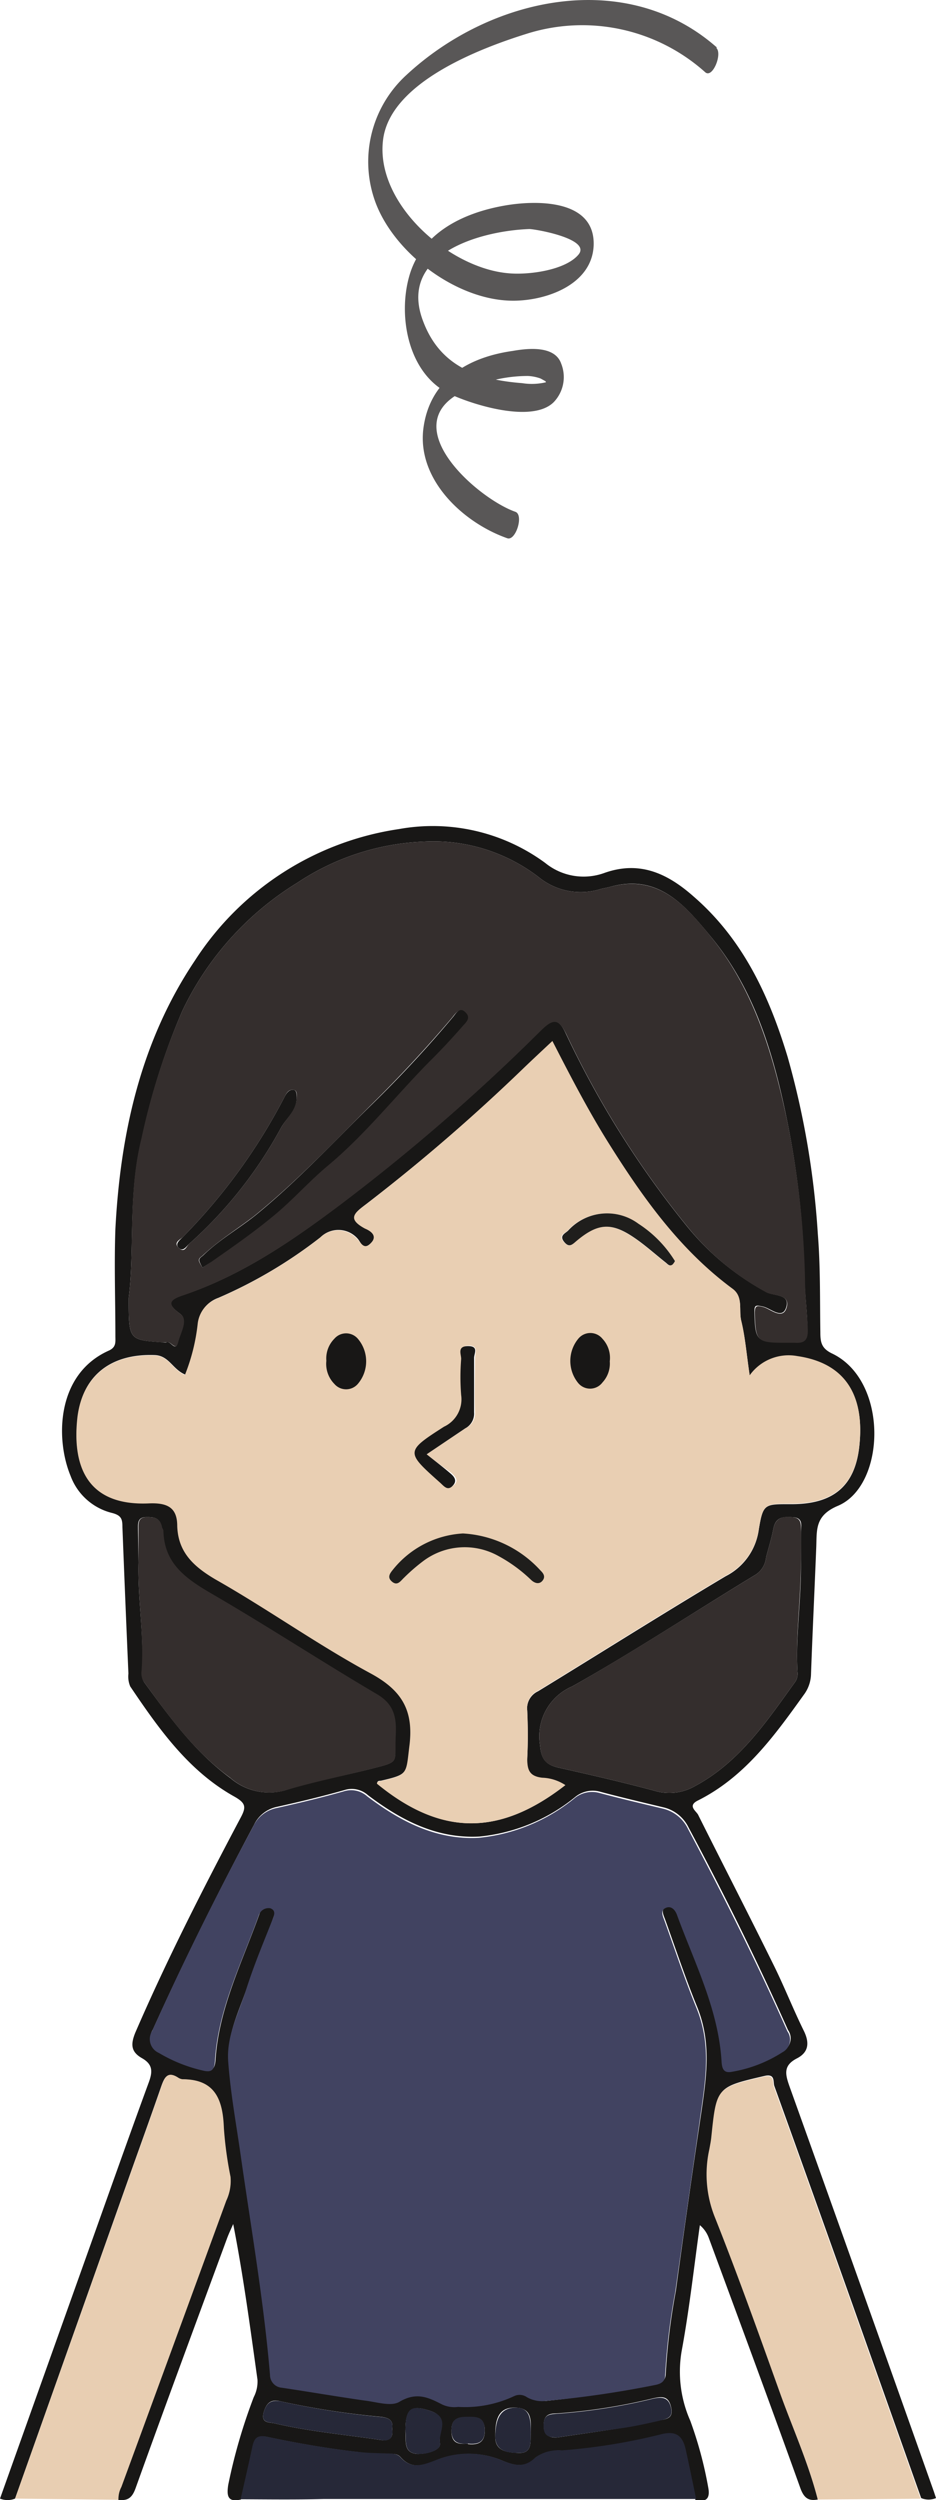 <svg xmlns="http://www.w3.org/2000/svg" viewBox="0 0 73.25 195.49"><defs><style>.cls-1{fill:#595757;}.cls-2{fill:#181716;}.cls-3{fill:#e8ceb2;}.cls-4{fill:#262838;}.cls-5{fill:#414361;}.cls-6{fill:#e9cfb3;}.cls-7{fill:#342e2d;}.cls-8{fill:#1f1e1c;}</style></defs><g id="レイヤー_2" data-name="レイヤー 2"><g id="レイヤー"><path class="cls-1" d="M56.11,3.72C49-2.56,38.38-.24,31.8,5.87a9.18,9.18,0,0,0-2.38,10.05c1.52,3.93,6.25,7.46,10.48,7.59,2.66.09,6.46-1.18,6.56-4.35.1-3.63-4.59-3.51-7-3.08-3.23.57-6.5,2.14-7.44,5.54-.88,3.12-.09,7.62,3.17,9.18,1.79.85,6.48,2.32,8.15.64a2.83,2.83,0,0,0,.58-3c-.5-1.45-2.65-1.2-3.79-1-3.56.5-6.52,2.29-7,6.09-.49,4,3.13,7.35,6.57,8.56.66.23,1.31-1.83.63-2.07C37.42,39,31,33.42,36,30.73a11.33,11.33,0,0,1,5.31-1.33,3.35,3.35,0,0,1,1,.2l.38.21c.19.42.3.41.34,0a4.83,4.83,0,0,1-2.17.15c-3.51-.27-6.43-1.32-7.75-4.85-2-5.24,4.47-7.06,8.31-7.2.47,0,4.88.77,3.85,2s-3.95,1.62-5.56,1.45C35,20.91,29.24,15.76,30,10.78c.69-4.39,7.58-7,11.19-8.13a14.43,14.43,0,0,1,14,3c.58.51,1.37-1.47.86-1.91Z"/><path class="cls-2" d="M64,195.45c-.75.15-1.1-.15-1.37-.9C60.28,188,57.87,181.5,55.47,175a2.34,2.34,0,0,0-.7-1c-.46,3.28-.82,6.57-1.42,9.82a9.46,9.46,0,0,0,.67,5.47,30.82,30.82,0,0,1,1.4,5.19c.17.85-.1,1.22-1,1-.27-1.3-.58-2.58-.82-3.88s-.79-1.47-2-1.16A46.5,46.5,0,0,1,44,191.63a3.13,3.13,0,0,0-2.06.54c-.88.88-1.72.62-2.69.22a6.7,6.7,0,0,0-5.11,0c-1,.39-1.92.74-2.79-.25-.28-.32-.7-.24-1.08-.27-.73,0-1.45,0-2.18-.12-2.41-.27-4.81-.69-7.18-1.19-.77-.16-1,.14-1.13.77-.29,1.37-.61,2.74-.92,4.12-1.08.26-1.12-.34-1-1.14a43.25,43.25,0,0,1,2-6.87,2.65,2.65,0,0,0,.29-1.36c-.56-4-1.1-8.08-1.9-12.17-.16.37-.33.72-.47,1.09-2.4,6.52-4.81,13-7.17,19.57-.27.75-.61,1-1.36.91a2,2,0,0,1,.23-1q4.11-11.19,8.21-22.39a3.61,3.61,0,0,0,.33-1.87,29.21,29.21,0,0,1-.52-3.82c-.08-2.17-.66-3.78-3.22-3.8a.78.78,0,0,1-.36-.13c-.82-.53-1.06,0-1.3.67-.88,2.54-1.8,5.07-2.7,7.61L1.18,195.38a1.56,1.56,0,0,1-1.18,0q3.29-9.22,6.58-18.44c1.68-4.7,3.34-9.41,5.06-14.1.31-.84.33-1.41-.53-1.9s-.9-1.07-.52-2c2.48-5.73,5.32-11.29,8.24-16.8.44-.82.43-1.14-.5-1.66-3.58-2-5.9-5.29-8.14-8.61a2,2,0,0,1-.14-1q-.25-5.73-.47-11.46c0-.61-.07-.92-.84-1.11a4.64,4.64,0,0,1-3.22-2.9c-1.17-2.82-1.15-7.94,3-9.79.59-.27.51-.68.51-1.13,0-2.79-.1-5.59,0-8.38.39-7.5,2-14.71,6.23-21A23,23,0,0,1,31.22,64.83a14.86,14.86,0,0,1,11.45,2.65,4.76,4.76,0,0,0,4.63.78c2.81-1,5,.09,7,1.86,3.86,3.35,5.9,7.77,7.34,12.53A65.79,65.79,0,0,1,64,96.46c.21,2.58.16,5.15.2,7.72,0,.77.08,1.26.92,1.66,4.45,2.13,4.21,10.33.45,11.91-1.8.76-1.64,1.87-1.69,3.21-.13,3.3-.29,6.6-.41,9.91a2.8,2.8,0,0,1-.56,1.65c-2.31,3.22-4.62,6.43-8.29,8.27-.8.4-.21.77,0,1.09,1.95,3.9,3.95,7.78,5.88,11.69.86,1.72,1.56,3.52,2.41,5.24.46.94.37,1.68-.55,2.15-1.08.56-.91,1.24-.57,2.2Q67.47,179,73.1,194.88l.15.46a1.51,1.51,0,0,1-1.16,0l-5.27-14.85q-3.09-8.68-6.22-17.37c-.11-.31.1-1-.78-.79-3.71.87-3.71.84-4.11,4.69,0,.34-.1.68-.16,1a9,9,0,0,0,.41,5.25c1.8,4.52,3.44,9.11,5.08,13.69C62,189.82,63.26,192.55,64,195.45Zm-21.26-7.71a80.29,80.29,0,0,0,8.61-1.35c.38-.08.75-.24.75-.75a50.65,50.65,0,0,1,.79-6.49q.95-7,2-14c.4-2.75.8-5.43-.32-8.19-.92-2.25-1.69-4.57-2.52-6.87-.13-.36-.37-.79.1-1s.75.19.88.55c1.38,3.77,3.25,7.39,3.49,11.49,0,.63.23.9.84.77a10.51,10.51,0,0,0,3.92-1.52,1.12,1.12,0,0,0,.39-1.64c-2.4-5.38-5-10.64-7.78-15.83a2.93,2.93,0,0,0-2-1.59c-1.63-.39-3.25-.77-4.87-1.2a2.17,2.17,0,0,0-2,.39,14,14,0,0,1-7.5,3.1c-3.37.18-6.16-1.3-8.73-3.24a1.89,1.89,0,0,0-1.85-.39c-1.73.49-3.48.91-5.23,1.3a2.58,2.58,0,0,0-1.84,1.43c-2.81,5.26-5.47,10.6-7.91,16a1.18,1.18,0,0,0,.52,1.72,11.88,11.88,0,0,0,3.45,1.38c.66.16.89,0,.94-.75.25-4,2.09-7.64,3.43-11.38a.8.8,0,0,1,.91-.56c.51.16.25.61.12,1-.66,1.77-1.39,3.51-2,5.31s-1.58,3.68-1.42,5.69c.2,2.51.67,5,1,7.49.81,5.67,1.79,11.31,2.27,17a1,1,0,0,0,.92,1c2.15.35,4.3.72,6.46,1,.92.13,2.1.5,2.75.1,1.31-.8,2.27-.34,3.34.21a2.24,2.24,0,0,0,1.25.19,9.05,9.05,0,0,0,4.4-.85,1,1,0,0,1,1,.1A2.41,2.41,0,0,0,42.74,187.74Zm1.5-48.15a3.44,3.44,0,0,0-1.81-.54c-1-.12-1.22-.64-1.17-1.54.06-1.25.05-2.5,0-3.74a1.48,1.48,0,0,1,.85-1.52c4.91-3,9.75-6.06,14.69-9a4.8,4.8,0,0,0,2.58-3.63c.34-2.07.45-2,2.59-2,3.22,0,4.95-1.4,5.28-4.54.37-3.41-.67-6.39-4.85-7a3.75,3.75,0,0,0-3.73,1.5c-.25-1.67-.35-3-.66-4.27-.21-.83.18-1.86-.67-2.49-4.16-3.07-7.07-7.18-9.77-11.49-1.57-2.52-2.94-5.16-4.34-7.89-.8.75-1.52,1.42-2.23,2.1A147.15,147.15,0,0,1,28.72,94.11c-.89.68-1.61,1.13-.13,1.93.26.13,1.15.39.49,1.11s-.82,0-1.1-.3a2,2,0,0,0-2.9-.1,36.49,36.49,0,0,1-8,4.74,2.4,2.4,0,0,0-1.58,2,15.13,15.13,0,0,1-1,4c-1-.41-1.27-1.5-2.41-1.53-3.35-.12-5.62,1.55-6,4.82-.45,3.62.62,7,5.59,6.75,1.42-.06,2.17.3,2.22,1.76.07,2.07,1.31,3.2,3,4.19,4.08,2.37,8,5.08,12.09,7.32,2.44,1.31,3.41,2.85,3.09,5.6-.27,2.3-.06,2.33-2.29,2.85-.11,0-.28,0-.26.2C34.58,143.65,39.17,143.53,44.24,139.59Zm-34.17-38.1c0,3.28,0,3.28,2.6,3.47.13,0,.28.06.38,0,.3-.13.68.79.87,0s.83-1.74.18-2.22c-1.1-.81-.85-1.1.18-1.45,4.53-1.52,8.43-4.16,12.21-7a153.51,153.51,0,0,0,15.8-13.69c1-1,1.42-1,2,.24a73.75,73.75,0,0,0,9.43,15A20.52,20.52,0,0,0,60,101.05c.61.3,1.91.13,1.5,1.25-.33.86-1.19,0-1.78-.13s-.69-.14-.68.45c.06,2.23.17,2.34,2.38,2.34.26,0,.52,0,.77,0,.72.07,1-.21,1-.95,0-1.33-.2-2.65-.22-4a68.85,68.85,0,0,0-1.36-12.33c-1.05-5.19-2.53-10.27-6-14.46-2-2.42-4.08-4.91-7.83-3.88-.25.07-.5.11-.75.17a5.2,5.2,0,0,1-4.87-.92,13.54,13.54,0,0,0-9-2.78,19.25,19.25,0,0,0-9.88,3.21,23.67,23.67,0,0,0-9,10A52.52,52.52,0,0,0,11.1,89C10,93.33,10.55,97.79,10.07,101.49Zm52.61,20.45c0-.51,0-1.32,0-2.14,0-.46.22-1.1-.61-1.16s-1.37,0-1.55.91c-.14.75-.38,1.49-.57,2.23a1.8,1.8,0,0,1-.81,1.35c-4.79,2.9-9.49,6-14.36,8.74a4.24,4.24,0,0,0-2.52,4.59c.09,1.07.43,1.52,1.4,1.75,2.54.57,5.08,1.15,7.6,1.83a4,4,0,0,0,3.08-.35c3.54-1.88,5.68-5.11,7.93-8.23a1.15,1.15,0,0,0,.14-.74C62.25,127.89,62.73,125.08,62.68,121.94Zm-51.84.26c-.07,2.83.44,5.64.27,8.47a1.28,1.28,0,0,0,.17.87c2,2.74,4,5.49,6.75,7.5a4.64,4.64,0,0,0,4.32.94c2.15-.68,4.38-1.09,6.58-1.64,2.44-.62,1.94-.42,2-2.61.07-1.36-.08-2.43-1.45-3.24-4.35-2.56-8.58-5.33-12.94-7.86-2-1.17-3.73-2.35-3.79-4.92,0-.12-.1-.23-.12-.36-.13-.67-.61-.73-1.17-.72-.73,0-.66.52-.66,1Zm19.85,67.74c.09-.64-.17-.86-.84-.95a64.19,64.19,0,0,1-7.92-1.22c-.75-.19-1.09.17-1.29.86-.26.89.48.77.87.87,2.73.64,5.53.88,8.3,1.3C30.48,190.9,30.79,190.62,30.69,189.94Zm12.92.66c1.8-.27,3.61-.52,5.42-.81.84-.14,1.67-.32,2.5-.51.51-.12,1.19-.09,1-1s-.66-.91-1.42-.74a44.88,44.88,0,0,1-7.56,1.18c-.68,0-1,.19-1,.95S43,190.64,43.61,190.6ZM31.73,190a2.25,2.25,0,0,0,0,.26c.05.69-.14,1.56.95,1.63.75,0,1.87-.3,1.75-.86-.17-.8.73-2-.71-2.49S31.74,188.25,31.73,190Zm9.81.27c0-.94.14-1.93-1.14-2s-1.68.73-1.64,2.31c0,1.12,1,1.19,1.78,1.23C41.72,191.88,41.48,190.87,41.54,190.23Zm-4.92.85c.81.08,1.33-.12,1.32-1.09s-.6-1-1.3-1-1.29,0-1.31,1S35.81,191.16,36.62,191.08Z"/><path class="cls-3" d="M1.18,195.38l8.76-24.64c.9-2.54,1.82-5.07,2.7-7.61.24-.69.48-1.2,1.3-.67a.78.78,0,0,0,.36.13c2.56,0,3.14,1.63,3.22,3.8a29.21,29.21,0,0,0,.52,3.82,3.61,3.61,0,0,1-.33,1.87q-4.1,11.21-8.21,22.39a2,2,0,0,0-.23,1Z"/><path class="cls-3" d="M64,195.45c-.74-2.9-2-5.63-3-8.44-1.64-4.58-3.28-9.17-5.08-13.69a9,9,0,0,1-.41-5.25c.06-.33.13-.67.16-1,.4-3.85.4-3.82,4.11-4.69.88-.2.67.48.78.79q3.13,8.68,6.22,17.37l5.27,14.85Z"/><path class="cls-4" d="M18.83,195.43c.31-1.38.63-2.75.92-4.12.14-.63.36-.93,1.13-.77,2.37.5,4.77.92,7.18,1.19.73.09,1.45.09,2.18.12.38,0,.8,0,1.08.27.87,1,1.78.64,2.79.25a6.7,6.7,0,0,1,5.11,0c1,.4,1.81.66,2.69-.22a3.13,3.13,0,0,1,2.06-.54,46.5,46.5,0,0,0,7.69-1.24c1.16-.31,1.74,0,2,1.16s.55,2.58.82,3.88l-29.17,0C23.12,195.47,21,195.44,18.83,195.43Z"/><path class="cls-5" d="M42.74,187.74a2.41,2.41,0,0,1-1.49-.28,1,1,0,0,0-1-.1,9.05,9.05,0,0,1-4.4.85,2.24,2.24,0,0,1-1.25-.19c-1.07-.55-2-1-3.34-.21-.65.4-1.83,0-2.75-.1-2.16-.31-4.31-.68-6.46-1a1,1,0,0,1-.92-1c-.48-5.71-1.46-11.35-2.27-17-.35-2.5-.82-5-1-7.49-.16-2,.83-3.83,1.42-5.69s1.3-3.54,2-5.31c.13-.35.39-.8-.12-1a.8.8,0,0,0-.91.56c-1.34,3.74-3.18,7.33-3.43,11.38-.05.73-.28.91-.94.75a11.88,11.88,0,0,1-3.45-1.38,1.18,1.18,0,0,1-.52-1.72c2.44-5.44,5.1-10.78,7.91-16a2.58,2.58,0,0,1,1.84-1.43c1.75-.39,3.5-.81,5.23-1.3a1.89,1.89,0,0,1,1.85.39c2.57,1.94,5.36,3.42,8.73,3.24a14,14,0,0,0,7.5-3.1,2.17,2.17,0,0,1,2-.39c1.62.43,3.24.81,4.87,1.2a2.93,2.93,0,0,1,2,1.59c2.76,5.19,5.38,10.45,7.78,15.83a1.12,1.12,0,0,1-.39,1.64,10.51,10.51,0,0,1-3.92,1.52c-.61.13-.8-.14-.84-.77-.24-4.1-2.11-7.72-3.49-11.49-.13-.36-.43-.75-.88-.55s-.23.65-.1,1c.83,2.3,1.6,4.62,2.52,6.87,1.12,2.76.72,5.44.32,8.19q-1,7-2,14a50.65,50.65,0,0,0-.79,6.49c0,.51-.37.67-.75.75A80.29,80.29,0,0,1,42.74,187.74Z"/><path class="cls-6" d="M44.24,139.59c-5.07,3.94-9.66,4.06-14.74-.11,0-.2.15-.17.26-.2,2.23-.52,2-.55,2.29-2.85.32-2.75-.65-4.29-3.09-5.6-4.14-2.24-8-5-12.09-7.32-1.7-1-2.94-2.12-3-4.19,0-1.46-.8-1.82-2.22-1.76-5,.22-6-3.13-5.59-6.75.41-3.27,2.68-4.94,6-4.82,1.14,0,1.45,1.12,2.41,1.53a15.13,15.13,0,0,0,1-4,2.4,2.4,0,0,1,1.58-2,36.49,36.49,0,0,0,8-4.74,2,2,0,0,1,2.9.1c.28.26.53.93,1.1.3s-.23-1-.49-1.11c-1.48-.8-.76-1.25.13-1.93A147.15,147.15,0,0,0,41,83.5c.71-.68,1.43-1.35,2.23-2.1,1.4,2.73,2.77,5.37,4.34,7.89,2.7,4.31,5.61,8.42,9.77,11.49.85.63.46,1.66.67,2.49.31,1.27.41,2.6.66,4.27a3.75,3.75,0,0,1,3.73-1.5c4.18.61,5.22,3.59,4.85,7-.33,3.14-2.06,4.54-5.28,4.54-2.14,0-2.25,0-2.59,2a4.8,4.8,0,0,1-2.58,3.63c-4.94,2.93-9.78,6-14.69,9a1.48,1.48,0,0,0-.85,1.52c.06,1.24.07,2.49,0,3.74,0,.9.14,1.42,1.17,1.54A3.44,3.44,0,0,1,44.24,139.59ZM33.39,113.72c1.25-.84,2.17-1.46,3.1-2.07a1.3,1.3,0,0,0,.69-1.25c-.06-1.41,0-2.83,0-4.24,0-.35.29-.92-.47-.94s-.52.62-.54,1a17.83,17.83,0,0,0,0,2.83,2.36,2.36,0,0,1-1.34,2.47c-3,1.94-3,2-.33,4.36.27.24.53.66,1,.27s.1-.71-.2-1C34.67,114.71,34.09,114.28,33.39,113.72ZM52.82,98.61a9.26,9.26,0,0,0-2.89-2.92,4.12,4.12,0,0,0-5.5.54c-.21.21-.77.36-.31.88s.68.19,1-.1c1.66-1.38,2.72-1.44,4.51-.21.85.58,1.61,1.27,2.42,1.91.16.12.3.34.54.18A1,1,0,0,0,52.82,98.61Z"/><path class="cls-7" d="M10.07,101.49c.48-3.7-.08-8.16,1-12.47a52.52,52.52,0,0,1,3.21-10,23.67,23.67,0,0,1,9-10,19.25,19.25,0,0,1,9.88-3.21,13.54,13.54,0,0,1,9,2.78,5.2,5.2,0,0,0,4.87.92c.25-.06.5-.1.75-.17,3.75-1,5.86,1.46,7.83,3.88,3.42,4.19,4.9,9.27,6,14.46A68.85,68.85,0,0,1,63,100.05c0,1.31.18,2.63.22,4,0,.74-.27,1-1,.95-.25,0-.51,0-.77,0-2.21,0-2.32-.11-2.38-2.34,0-.59.18-.58.68-.45s1.45,1,1.78.13c.41-1.12-.89-1-1.5-1.25a20.52,20.52,0,0,1-6.29-5.24,73.75,73.75,0,0,1-9.43-15c-.6-1.19-1-1.23-2-.24a153.51,153.51,0,0,1-15.8,13.69c-3.78,2.83-7.68,5.47-12.21,7-1,.35-1.28.64-.18,1.45.65.48,0,1.48-.18,2.22s-.57-.13-.87,0c-.1,0-.25,0-.38,0C10.07,104.77,10.07,104.77,10.07,101.49Zm5.78-2.37.68-.46c1.75-1.22,3.5-2.44,5.14-3.83,1.37-1.17,2.57-2.52,3.95-3.67,3-2.51,5.41-5.6,8.16-8.35.82-.82,1.61-1.67,2.37-2.54.25-.3.68-.7.25-1.11s-.78.11-1,.39q-3,3.54-6.29,6.78c-3,3-5.91,6.08-9.22,8.76-1.3,1-2.75,1.89-4,3.06-.15.15-.39.23-.31.49A2.68,2.68,0,0,0,15.85,99.12Zm7.37-13.3c0-.24.06-.58-.3-.6s-.51.28-.65.55A45.14,45.14,0,0,1,14.34,96.7c-.21.23-.82.44-.35.88s.59-.13.84-.34A33.54,33.54,0,0,0,22,88.17C22.43,87.42,23.2,86.8,23.22,85.82Z"/><path class="cls-7" d="M62.68,121.94c0,3.14-.43,6-.27,8.78a1.15,1.15,0,0,1-.14.74c-2.25,3.12-4.39,6.35-7.93,8.23a4,4,0,0,1-3.08.35c-2.52-.68-5.06-1.26-7.6-1.83-1-.23-1.31-.68-1.4-1.75a4.24,4.24,0,0,1,2.52-4.59c4.87-2.76,9.57-5.84,14.36-8.74a1.8,1.8,0,0,0,.81-1.35c.19-.74.43-1.48.57-2.23.18-.93.82-1,1.55-.91s.59.7.61,1.16C62.71,120.62,62.68,121.43,62.68,121.94Z"/><path class="cls-7" d="M10.84,122.2v-2.57c0-.48-.07-1,.66-1,.56,0,1,.05,1.17.72,0,.13.12.24.12.36.06,2.57,1.78,3.75,3.79,4.92,4.36,2.53,8.59,5.3,12.94,7.86,1.37.81,1.52,1.88,1.45,3.24-.1,2.19.4,2-2,2.61-2.2.55-4.43,1-6.58,1.64A4.64,4.64,0,0,1,18,139c-2.77-2-4.76-4.76-6.75-7.5a1.28,1.28,0,0,1-.17-.87C11.28,127.84,10.77,125,10.84,122.2Z"/><path class="cls-4" d="M30.69,189.94c.1.68-.21,1-.88.86-2.77-.42-5.57-.66-8.3-1.3-.39-.1-1.13,0-.87-.87.2-.69.54-1,1.29-.86A64.19,64.19,0,0,0,29.85,189C30.52,189.08,30.78,189.3,30.69,189.94Z"/><path class="cls-4" d="M43.61,190.6c-.66,0-1.07-.1-1.07-.9s.32-.91,1-.95a44.88,44.88,0,0,0,7.56-1.18c.76-.17,1.24-.09,1.42.74s-.48.85-1,1c-.83.19-1.66.37-2.5.51C47.22,190.08,45.41,190.33,43.61,190.6Z"/><path class="cls-4" d="M31.73,190c0-1.71.44-2,2-1.46s.54,1.69.71,2.49c.12.56-1,.9-1.75.86-1.09-.07-.9-.94-.95-1.63A2.25,2.25,0,0,1,31.73,190Z"/><path class="cls-4" d="M41.54,190.23c-.06.64.18,1.65-1,1.58-.74,0-1.75-.11-1.78-1.23,0-1.58.5-2.33,1.64-2.31S41.53,189.29,41.54,190.23Z"/><path class="cls-4" d="M36.62,191.08c-.81.08-1.31-.15-1.29-1.1s.63-1,1.31-1,1.28,0,1.3,1S37.43,191.16,36.62,191.08Z"/><path class="cls-2" d="M25.54,106.41a2.19,2.19,0,0,1,.63-1.73,1.21,1.21,0,0,1,1.83,0,2.72,2.72,0,0,1,0,3.54,1.21,1.21,0,0,1-1.83,0A2.23,2.23,0,0,1,25.54,106.41Z"/><path class="cls-2" d="M47.72,106.45a2.17,2.17,0,0,1-.57,1.65,1.21,1.21,0,0,1-1.9.05,2.73,2.73,0,0,1,0-3.46,1.22,1.22,0,0,1,1.9,0A2.18,2.18,0,0,1,47.72,106.45Z"/><path class="cls-8" d="M36.23,119.91a8.89,8.89,0,0,1,6.08,2.91c.24.23.39.49.14.79s-.6.2-.88-.06A11.75,11.75,0,0,0,39,121.67a5.41,5.41,0,0,0-5.92.43,14.38,14.38,0,0,0-1.45,1.26c-.28.26-.52.68-.95.32s-.13-.69.12-1A7.58,7.58,0,0,1,36.23,119.91Z"/><path class="cls-2" d="M33.39,113.72c.7.56,1.28,1,1.83,1.47.3.25.61.58.2,1s-.69,0-1-.27c-2.67-2.38-2.7-2.42.33-4.36a2.36,2.36,0,0,0,1.34-2.47,17.83,17.83,0,0,1,0-2.83c0-.38-.33-1,.54-1s.46.59.47.94c0,1.41,0,2.83,0,4.24a1.3,1.3,0,0,1-.69,1.25C35.56,112.26,34.64,112.88,33.39,113.72Z"/><path class="cls-8" d="M52.82,98.61a1,1,0,0,1-.2.28c-.24.16-.38-.06-.54-.18-.81-.64-1.57-1.33-2.42-1.91-1.79-1.23-2.85-1.17-4.51.21-.35.29-.59.6-1,.1s.1-.67.31-.88a4.12,4.12,0,0,1,5.5-.54A9.26,9.26,0,0,1,52.82,98.61Z"/><path class="cls-2" d="M15.85,99.12a2.68,2.68,0,0,1-.24-.48c-.08-.26.16-.34.31-.49,1.2-1.17,2.65-2,4-3.06,3.31-2.68,6.19-5.8,9.22-8.76q3.32-3.24,6.29-6.78c.24-.28.53-.86,1-.39s0,.81-.25,1.11c-.76.87-1.55,1.72-2.37,2.54-2.75,2.75-5.15,5.84-8.16,8.35-1.38,1.15-2.58,2.5-3.95,3.67-1.64,1.39-3.39,2.61-5.14,3.83Z"/><path class="cls-2" d="M23.22,85.82c0,1-.79,1.6-1.22,2.35a33.54,33.54,0,0,1-7.17,9.07c-.25.21-.49.67-.84.34s.14-.65.35-.88a45.14,45.14,0,0,0,7.93-10.93c.14-.27.33-.56.65-.55S23.2,85.58,23.22,85.82Z"/></g></g></svg>